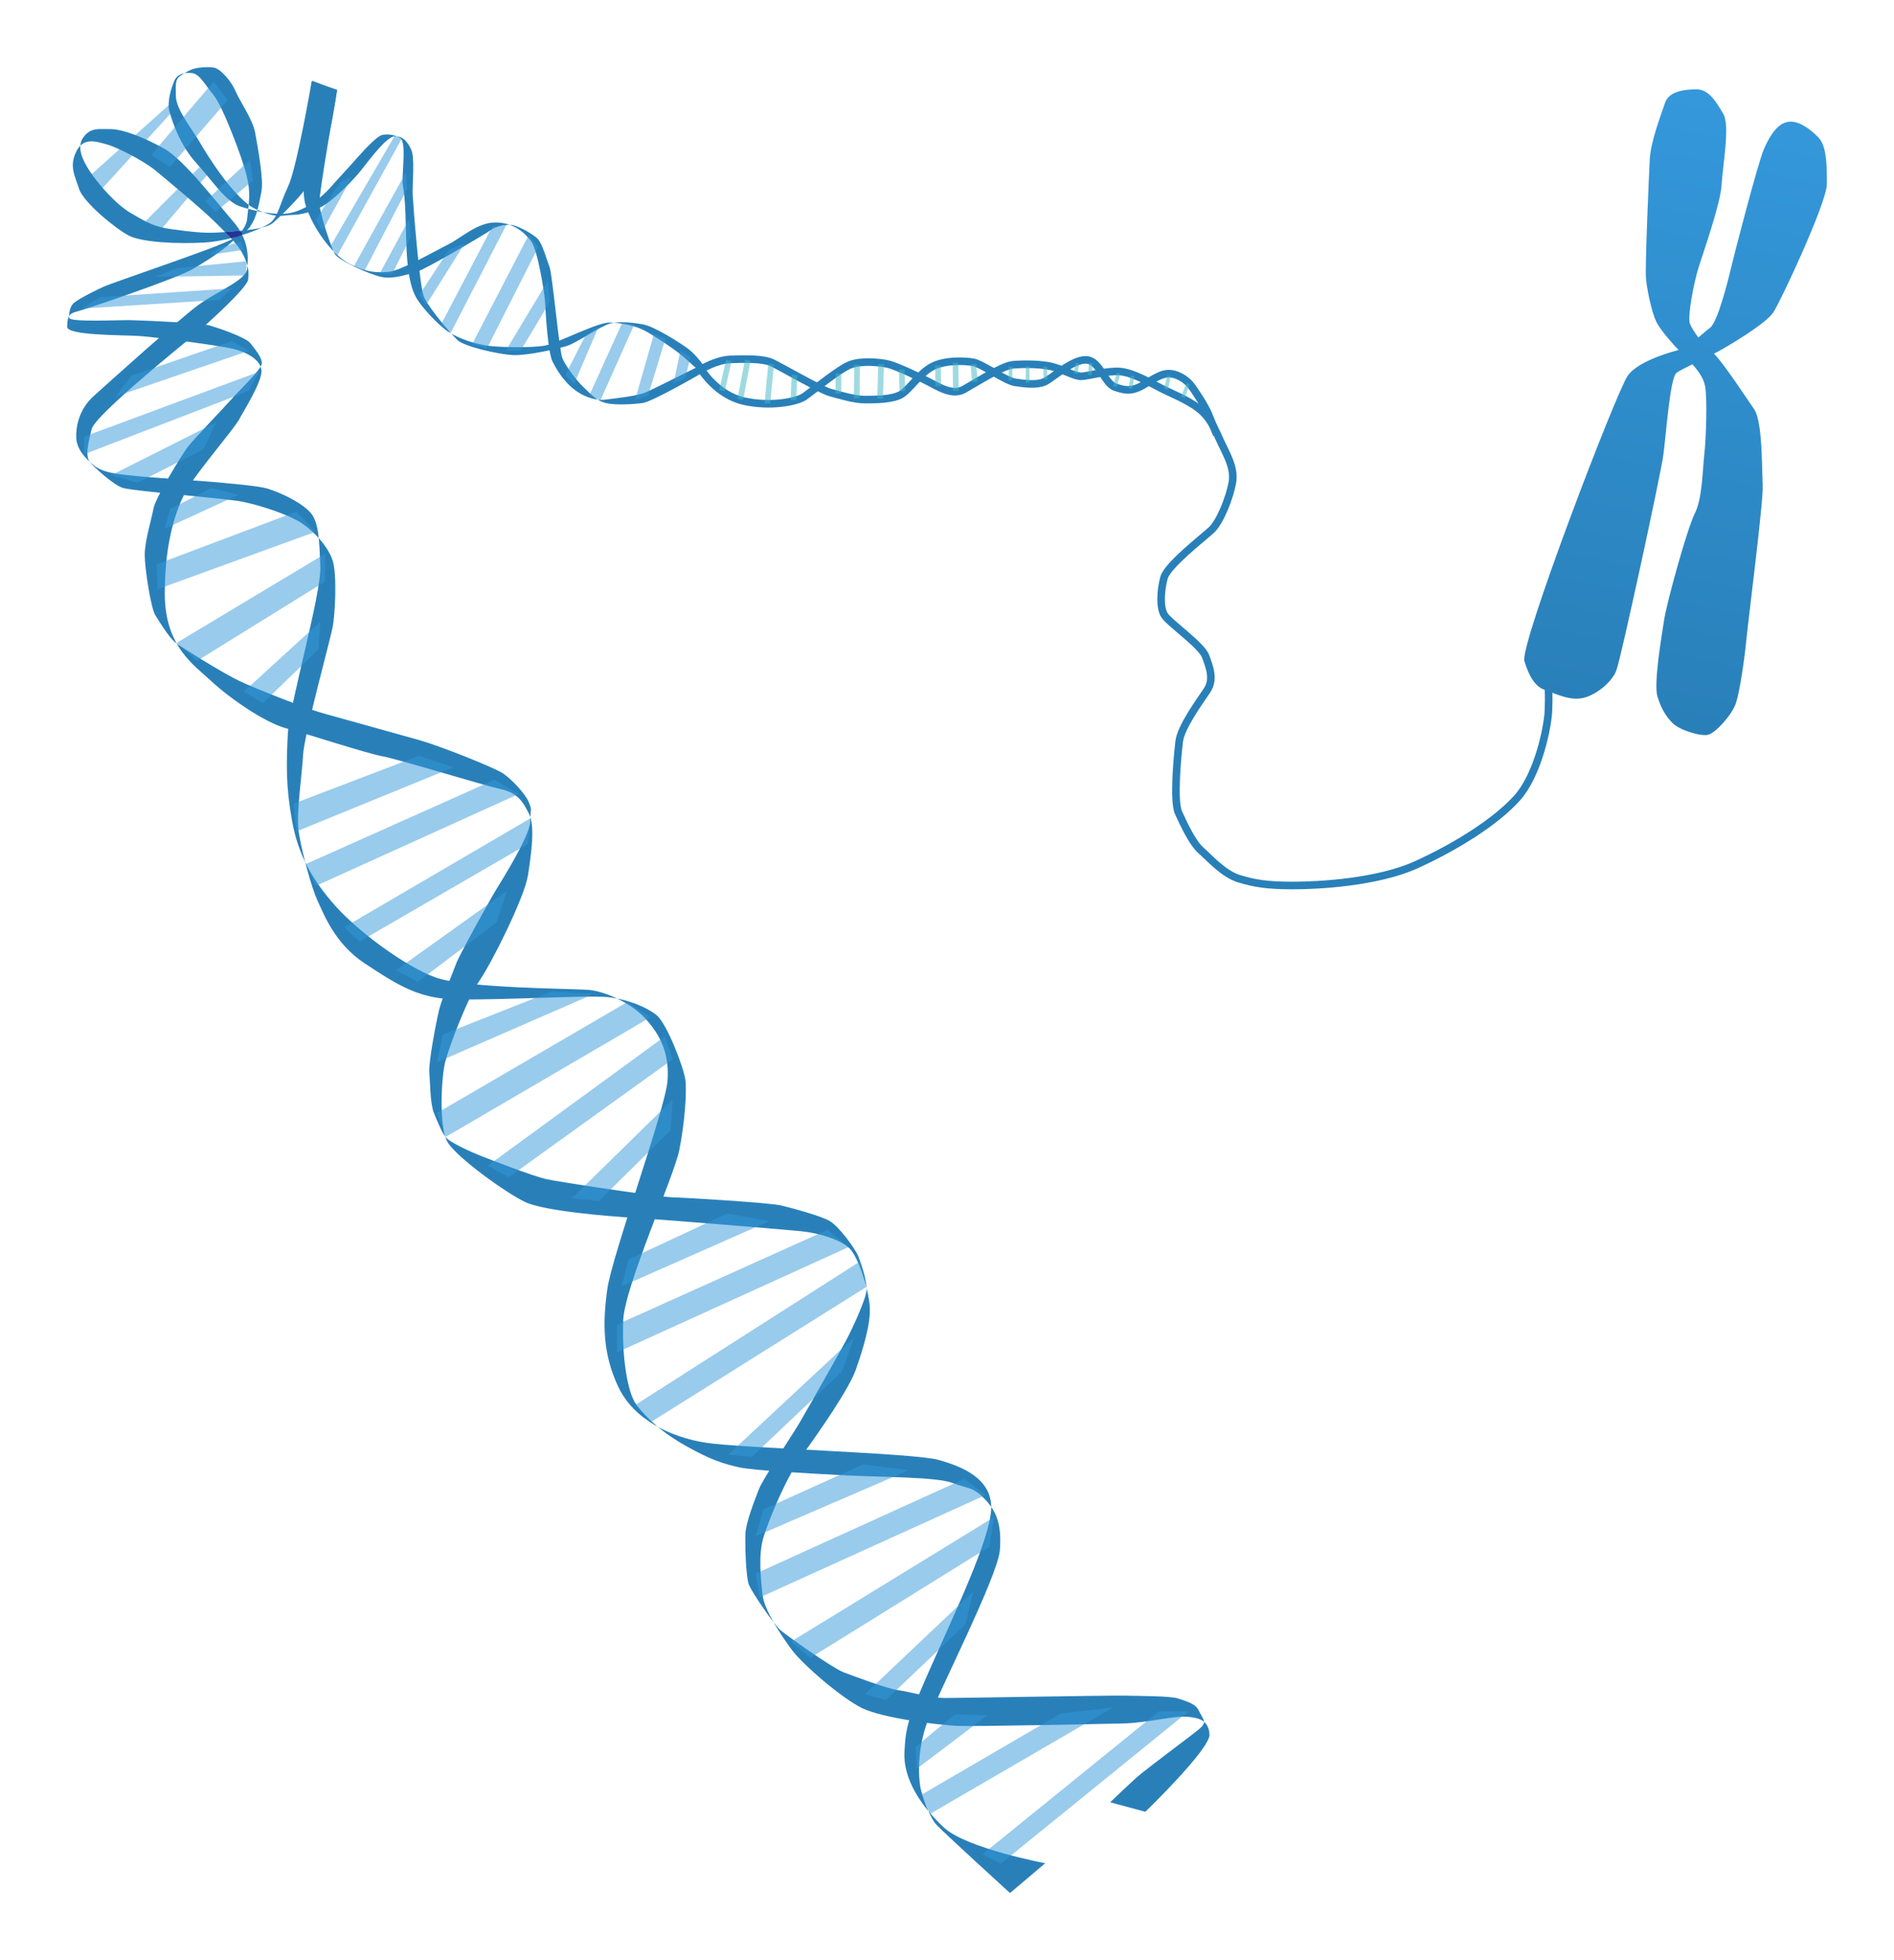 <?xml version="1.0" encoding="UTF-8" standalone="no"?>
<svg
   xmlns:dc="http://purl.org/dc/elements/1.1/"
   xmlns:cc="http://creativecommons.org/ns#"
   xmlns:rdf="http://www.w3.org/1999/02/22-rdf-syntax-ns#"
   xmlns:svg="http://www.w3.org/2000/svg"
   xmlns="http://www.w3.org/2000/svg"
   xmlns:xlink="http://www.w3.org/1999/xlink"
   xmlns:sodipodi="http://sodipodi.sourceforge.net/DTD/sodipodi-0.dtd"
   xmlns:inkscape="http://www.inkscape.org/namespaces/inkscape"
   width="141.034mm"
   height="145.901mm"
   viewBox="0 0 499.725 516.973"
   id="svg2"
   version="1.1"
   inkscape:version="1.0.2 (e86c870879, 2021-01-15, custom)"
   sodipodi:docname="gen.svg">
  <defs
     id="defs4">
    <linearGradient
       inkscape:collect="always"
       id="linearGradient5049">
      <stop
         style="stop-color:#2980b9;stop-opacity:1"
         offset="0"
         id="stop5051" />
      <stop
         style="stop-color:#3498db;stop-opacity:1"
         offset="1"
         id="stop5053" />
    </linearGradient>
    <linearGradient
       inkscape:collect="always"
       xlink:href="#linearGradient5049"
       id="linearGradient5055"
       x1="634.078"
       y1="454.356"
       x2="666.448"
       y2="294.752"
       gradientUnits="userSpaceOnUse" />
  </defs>
  <sodipodi:namedview
     id="base"
     pagecolor="#ffffff"
     bordercolor="#666666"
     borderopacity="1.0"
     inkscape:pageopacity="0.0"
     inkscape:pageshadow="2"
     inkscape:zoom="0.9899495"
     inkscape:cx="346.01443"
     inkscape:cy="163.848"
     inkscape:document-units="px"
     inkscape:current-layer="layer1"
     showgrid="false"
     inkscape:window-width="1920"
     inkscape:window-height="1001"
     inkscape:window-x="-9"
     inkscape:window-y="41"
     inkscape:window-maximized="1"
     fit-margin-top="5"
     fit-margin-left="5"
     fit-margin-right="5"
     fit-margin-bottom="5"
     inkscape:document-rotation="0"
     lock-margins="true" />
  <g
     inkscape:label="Layer 1"
     inkscape:groupmode="layer"
     id="layer1"
     transform="translate(-205.653,-267.392)">
    <path
       style="opacity:0.5;fill:#3498db;fill-opacity:1;fill-rule:evenodd;stroke:none;stroke-width:1px;stroke-linecap:butt;stroke-linejoin:miter;stroke-opacity:1"
       d="m 259.375,310.398 1.696,2.232 -13.839,16.339 -4.911,-1.518 z"
       id="path5047"
       inkscape:connector-curvature="0" />
    <path
       style="opacity:0.5;fill:#3498db;fill-opacity:1;fill-rule:evenodd;stroke:none;stroke-width:1px;stroke-linecap:butt;stroke-linejoin:miter;stroke-opacity:1"
       d="m 251.071,294.326 0.446,2.054 -20.357,22.321 -2.946,-3.929 z"
       id="path5043"
       inkscape:connector-curvature="0" />
    <path
       style="fill:#2980b9;fill-opacity:1;fill-rule:evenodd;stroke:none;stroke-width:1px;stroke-linecap:butt;stroke-linejoin:miter;stroke-opacity:1"
       d="m 472.143,766.648 9.286,-7.857 c 0,0 -20.893,-3.929 -26.786,-9.464 -5.893,-5.536 -10.714,-12.679 -10.357,-19.821 0.357,-7.143 1.071,-9.107 7.143,-22.857 6.071,-13.75 15.574,-33.566 15.752,-41.423 0.179,-7.857 -7.563,-11.046 -13.992,-12.832 -6.429,-1.786 -51.939,-3.066 -61.225,-4.495 -9.286,-1.429 -19.107,-6.071 -23.214,-14.821 -4.107,-8.75 -4.107,-16.786 -2.857,-25.714 1.25,-8.929 15.357,-47.5 15.893,-55 0.536,-7.5 -2.179,-12.321 -5.929,-16.429 -3.75,-4.107 -10.687,-7.083 -14.728,-7.462 -4.041,-0.379 -32.451,-0.379 -40.532,-3.283 -8.081,-2.904 -20.582,-12.248 -26.517,-18.94 -5.935,-6.692 -9.723,-13.258 -11.364,-22.35 -1.641,-9.091 -1.515,-14.9 -1.136,-22.728 0.379,-7.829 8.839,-36.871 8.586,-44.32 -0.253,-7.45 -0.505,-11.617 -2.399,-14.016 -1.894,-2.399 -7.071,-5.177 -11.49,-6.566 -4.419,-1.389 -31.188,-2.904 -34.219,-3.283 -3.03,-0.379 -8.586,-0.505 -11.364,-2.652 -2.778,-2.147 -4.798,-4.672 -4.925,-7.45 -0.126,-2.778 0.631,-7.45 4.546,-10.985 3.914,-3.536 22.981,-20.708 27.905,-24.244 4.925,-3.536 12.248,-6.313 12.627,-9.344 0.379,-3.03 0.505,-7.702 -3.662,-12.501 -4.167,-4.798 -13.006,-16.289 -18.183,-19.193 -5.177,-2.904 -10.859,-5.177 -14.268,-5.177 -3.409,0 -5.177,-0.379 -7.071,2.147 -1.894,2.525 -0.253,6.061 1.768,9.091 2.02,3.03 6.692,8.586 10.859,10.985 4.167,2.399 5.935,3.536 10.607,4.167 4.672,0.631 8.46,1.136 12.248,0.884 3.788,-0.253 12.374,-0.631 14.521,-2.525 2.147,-1.894 9.344,-8.586 12.122,-14.395 2.778,-5.808 4.798,-20.708 4.798,-20.708 l -6.692,-2.273 c 0,0 -3.914,22.855 -6.187,27.653 -2.273,4.798 -2.652,8.081 -4.798,9.723 -2.147,1.641 -10.607,4.798 -17.425,5.177 -6.819,0.379 -16.415,0 -19.951,-1.894 -3.536,-1.894 -11.869,-8.713 -13.006,-12.248 -1.136,-3.536 -2.652,-5.935 -0.758,-9.849 1.894,-3.914 5.303,-2.652 8.081,-1.894 2.778,0.758 9.849,4.419 12.753,6.819 2.904,2.399 12.374,10.228 16.289,14.142 3.914,3.914 5.556,5.556 6.819,7.955 1.263,2.399 1.768,4.546 1.389,6.819 -0.379,2.273 -11.49,12.248 -13.763,14.142 -2.273,1.894 -26.643,21.466 -27.527,25.254 -0.884,3.788 -1.768,7.071 -0.379,8.713 1.389,1.641 6.061,5.808 8.46,6.692 2.399,0.884 27.022,2.778 31.567,3.662 4.546,0.884 12.374,3.409 15.784,5.682 3.409,2.273 7.071,6.313 8.207,9.975 1.136,3.662 0.631,13.89 0,17.299 -0.631,3.409 -7.576,28.663 -7.829,33.84 -0.253,5.177 -1.894,15.531 -1.136,20.456 0.758,4.924 3.283,14.395 4.924,17.93 1.641,3.536 4.546,11.364 12.374,16.541 7.829,5.177 13.006,8.46 20.708,9.344 7.702,0.884 38.133,-1.01 43.563,-0.379 5.43,0.631 10.228,2.652 12.879,4.798 2.652,2.147 7.197,13.89 7.576,17.173 0.379,3.283 -0.253,11.617 -1.641,18.435 -1.389,6.819 -14.395,35.987 -14.773,44.699 -0.379,8.713 0.884,19.067 3.536,22.476 2.652,3.409 6.566,7.197 13.132,10.859 6.566,3.662 9.849,4.672 13.89,5.556 4.041,0.884 18.688,1.641 28.537,2.147 9.849,0.505 23.612,0.379 27.905,2.02 4.293,1.641 5.177,0.884 8.46,4.293 3.283,3.409 4.376,7.154 3.914,13.385 -0.505,6.819 -16.541,38.133 -19.193,45.457 -2.723,7.521 -2.273,14.521 -1.768,17.173 0.505,2.652 2.525,7.829 4.041,9.596 1.515,1.768 19.595,18.215 19.595,18.215 z"
       id="path3347"
       inkscape:connector-curvature="0"
       sodipodi:nodetypes="ccssssssssssssssssssssssssssssssssssccsssssssssssssssssssssssssssssssssssssssc" />
    <path
       style="fill:#2980b9;fill-opacity:1;fill-rule:evenodd;stroke:none;stroke-width:1px;stroke-linecap:butt;stroke-linejoin:miter;stroke-opacity:1"
       d="m 288.02,288.687 c 0,0 -3.662,26.517 -1.768,32.704 1.894,6.187 7.197,13.385 11.743,15.657 4.546,2.273 7.071,2.273 10.228,2.02 3.157,-0.253 12.122,-5.43 15.657,-7.197 3.536,-1.768 7.702,-5.808 12.501,-5.808 4.798,0 7.829,2.778 9.47,5.051 1.641,2.273 3.536,13.511 3.662,16.541 0.126,3.03 0.758,12.753 1.894,15.026 1.136,2.273 2.778,4.925 5.303,7.071 2.525,2.147 5.935,3.409 8.713,3.03 2.778,-0.379 8.334,-0.884 10.859,-2.02 2.525,-1.136 13.7,-6.755 13.7,-6.755 l 1.073,1.642 c 0,0 -13.132,7.639 -15.784,8.018 -2.652,0.379 -7.45,0.631 -9.849,0 -2.399,-0.631 -3.536,-2.02 -5.682,-4.041 -2.147,-2.02 -4.798,-5.682 -5.682,-7.702 -0.884,-2.02 -2.652,-22.223 -3.409,-24.117 -0.758,-1.894 -1.894,-6.44 -3.409,-7.702 -1.515,-1.263 -5.051,-3.283 -6.819,-3.409 -1.768,-0.126 -4.167,0.505 -5.303,1.389 -1.136,0.884 -17.046,10.228 -19.193,10.859 -2.147,0.631 -6.313,2.147 -9.47,1.515 -3.157,-0.631 -11.49,-4.293 -12.501,-6.187 -1.01,-1.894 -3.914,-10.48 -4.041,-13.258 -0.126,-2.778 4.672,-29.799 4.672,-29.799 z"
       id="path4159"
       inkscape:connector-curvature="0"
       sodipodi:nodetypes="csssssssssssccsssssssssssscc" />
    <path
       style="fill:none;fill-rule:evenodd;stroke:#2980b9;stroke-width:2;stroke-linecap:butt;stroke-linejoin:miter;stroke-miterlimit:4;stroke-dasharray:none;stroke-opacity:1"
       d="m 390.298,364.953 c 0,0 4.293,-2.652 8.081,-2.778 3.788,-0.126 8.586,-0.253 10.985,0.884 2.399,1.136 12.627,7.071 15.279,7.829 2.652,0.758 6.566,1.894 9.218,1.894 2.652,0 7.324,0 9.596,-1.389 2.273,-1.389 4.798,-5.556 8.207,-7.324 3.409,-1.768 8.46,-1.515 10.733,-1.136 2.273,0.379 8.586,4.925 11.112,5.303 2.525,0.379 5.682,0.758 7.702,-0.126 2.02,-0.884 7.324,-5.935 10.985,-5.808 3.662,0.126 4.798,6.187 7.702,7.197 2.904,1.01 4.167,0.884 6.061,0.126 1.894,-0.758 5.051,-3.409 7.576,-3.662 2.525,-0.253 5.051,1.515 6.187,2.904 1.136,1.389 3.914,5.682 4.798,7.829 0.884,2.147 2.147,5.303 2.147,5.303"
       id="path4161"
       inkscape:connector-curvature="0" />
    <path
       style="fill:none;fill-rule:evenodd;stroke:#2980b9;stroke-width:2;stroke-linecap:butt;stroke-linejoin:miter;stroke-miterlimit:4;stroke-dasharray:none;stroke-opacity:1"
       d="m 390.804,365.041 c 0,0 4.018,6.518 11.071,8.125 7.054,1.607 14.018,0.179 15.982,-1.161 1.964,-1.339 9.107,-7.232 12.054,-8.393 2.946,-1.161 7.768,-0.714 10.089,-0.179 2.321,0.536 9.196,3.839 11.518,5.089 2.321,1.25 5.625,3.125 8.393,1.607 2.768,-1.518 10.089,-6.25 12.946,-6.518 2.857,-0.268 7.946,-0.268 10.893,0.625 2.946,0.893 5.536,2.411 7.143,2.411 1.607,0 7.054,-1.607 10.446,-1.25 3.393,0.357 7.857,2.946 10.625,4.375 2.768,1.429 7.054,3.036 10.089,5.446 3.036,2.411 4.196,5.446 5.625,8.571 1.429,3.125 3.839,6.964 3.125,10.893 -0.714,3.929 -3.214,10.357 -5.536,12.5 -2.321,2.143 -11.607,9.286 -12.5,12.589 -0.893,3.304 -1.161,7.768 0.089,9.821 1.25,2.054 9.821,7.946 10.893,10.893 1.071,2.946 2.321,6.071 0.357,9.018 -1.964,2.946 -6.875,9.643 -7.321,13.393 -0.446,3.75 -1.607,15.714 -0.179,18.839 1.429,3.125 3.661,7.946 5.893,9.911 2.232,1.964 5.982,6.25 10.089,7.5 4.107,1.25 7.5,1.786 14.196,1.786 6.696,0 22.321,-0.804 32.679,-5.536 10.357,-4.732 20.804,-11.25 26.429,-17.5 5.625,-6.25 8.125,-18.839 8.304,-22.946 0.179,-4.107 0,-5.893 0,-5.893"
       id="path4165"
       inkscape:connector-curvature="0" />
    <path
       style="fill:#2980b9;fill-opacity:1;fill-rule:evenodd;stroke:none;stroke-width:1px;stroke-linecap:butt;stroke-linejoin:miter;stroke-opacity:1"
       d="m 498.571,742.719 9.286,2.5 c 0,0 17.17,-16.611 16.917,-20.399 -0.253,-3.788 -2.778,-4.419 -6.061,-4.672 -3.283,-0.253 -10.733,1.641 -16.415,1.768 -5.682,0.126 -39.648,0.884 -44.447,0.631 -4.798,-0.253 -19.319,-2.02 -24.749,-4.672 -5.43,-2.652 -15.657,-11.49 -18.562,-15.405 -2.904,-3.914 -7.324,-10.607 -7.702,-14.521 -0.379,-3.914 -1.263,-10.48 0.379,-15.531 1.641,-5.051 5.935,-15.531 10.354,-21.592 4.419,-6.061 12.122,-17.173 13.89,-22.223 1.768,-5.051 4.041,-12.122 3.662,-16.794 -0.379,-4.672 -3.03,-12.879 -5.303,-15.152 -2.273,-2.273 -7.829,-4.041 -12.753,-4.546 -4.924,-0.505 -37.502,-3.157 -44.068,-3.536 -6.566,-0.379 -23.739,-1.768 -28.789,-4.167 -5.051,-2.399 -18.056,-11.743 -20.456,-15.784 -2.399,-4.041 -1.641,-17.299 -0.631,-21.213 1.01,-3.914 5.808,-16.668 9.091,-21.466 3.283,-4.798 11.869,-21.971 12.753,-27.779 0.884,-5.808 1.894,-12.879 0.253,-16.162 -1.641,-3.283 -3.03,-5.556 -7.702,-6.566 -4.672,-1.01 -26.264,-7.702 -30.936,-8.586 -4.672,-0.884 -19.067,-5.682 -25.254,-7.324 -6.187,-1.641 -15.784,-8.586 -20.077,-12.627 -4.293,-4.041 -12.122,-8.965 -12.122,-22.981 0,-14.016 3.157,-22.981 6.061,-27.779 2.904,-4.798 12.122,-15.531 13.511,-18.056 1.389,-2.525 5.808,-9.596 5.935,-12.627 0.126,-3.03 -3.788,-5.177 -7.45,-6.061 -3.662,-0.884 -20.708,-3.157 -25.001,-3.409 -4.293,-0.253 -18.848,-0.095 -18.814,-2.399 0.051,-3.418 0.904,-3.588 3.03,-4.167 2.159,-0.588 25.633,-8.46 30.178,-11.112 4.546,-2.652 13.763,-8.334 14.268,-13.132 0.505,-4.798 1.01,-6.819 -0.126,-11.49 -1.136,-4.672 -6.313,-18.309 -8.713,-21.213 -2.399,-2.904 -3.662,-5.556 -5.682,-5.808 -2.02,-0.253 -3.914,0.253 -4.672,2.02 -0.758,1.768 -2.02,5.556 -1.263,8.207 0.758,2.652 2.778,8.839 7.071,13.511 4.293,4.672 7.702,10.228 11.743,11.49 4.041,1.263 8.839,2.273 12.501,1.768 3.662,-0.505 8.081,-3.409 11.112,-6.819 3.03,-3.409 4.293,-4.672 7.071,-7.829 2.778,-3.157 5.303,-5.556 6.313,-5.935 1.01,-0.379 3.409,-0.379 5.051,0.758 1.641,1.136 0.505,8.081 0.631,11.996 1.701,9.087 -0.282,22.908 3.536,29.957 1.389,2.525 5.808,7.292 8.46,9.06 2.652,1.768 7.324,3.409 10.985,3.788 3.662,0.379 11.364,0.505 14.647,-0.126 3.283,-0.631 13.89,-6.187 17.046,-6.061 3.157,0.126 6.313,0.758 8.713,1.894 2.399,1.136 9.218,5.682 11.364,7.702 2.147,2.02 3.283,2.904 3.283,2.904 l 1.641,-0.758 c 0,0 -1.894,-2.904 -4.167,-4.672 -2.273,-1.768 -9.218,-6.061 -11.996,-6.566 -2.778,-0.505 -6.187,-0.884 -8.713,-0.253 -2.525,0.631 -8.965,5.177 -11.49,5.935 -2.525,0.758 -10.102,2.525 -14.016,2.399 -3.914,-0.126 -13.006,-2.273 -14.773,-3.914 -1.768,-1.641 -7.829,-8.713 -8.965,-11.617 -1.136,-2.904 -2.778,-24.244 -2.904,-26.769 -0.126,-2.525 0.631,-9.723 -0.379,-11.869 -1.01,-2.147 -2.147,-3.536 -4.293,-3.536 -2.147,0 -6.44,5.808 -8.839,8.839 -2.399,3.03 -8.081,8.713 -10.985,9.975 0,0 -3.433,1.821 -6.915,1.91 -3.482,0.089 -4.107,1.071 -9.821,-1.429 -5.714,-2.5 -13.125,-14.554 -14.911,-17.679 -1.786,-3.125 -6.25,-8.571 -6.339,-12.143 -0.089,-3.571 -0.179,-4.643 1.607,-5.714 1.786,-1.071 2.321,-1.339 3.304,-1.607 0.982,-0.268 3.304,-0.536 5.089,-0.268 1.786,0.268 4.732,3.75 5.714,6.161 0.982,2.411 4.554,7.5 5.179,10.893 0.625,3.393 2.321,12.589 1.696,15.536 -0.625,2.946 -1.25,8.304 -4.286,10.714 -3.036,2.411 -12.946,5.708 -15.804,6.779 -2.857,1.071 -19.8,6.935 -21.315,7.596 -1.658,0.724 -6.48,3.081 -8.066,4.371 -1.215,0.988 -1.343,3.11 -1.292,3.917 0.081,1.269 12.943,0.568 16.256,0.647 3.304,0.079 18.524,0.708 20.934,1.422 2.411,0.714 9.464,3.125 10.625,4.643 1.161,1.518 3.125,3.75 3.036,5.357 -0.089,1.607 -6.339,7.5 -8.125,9.554 -1.786,2.054 -10,10.536 -11.518,12.589 -1.518,2.054 -8.393,13.214 -8.929,16.071 -0.536,2.857 -2.321,8.661 -2.321,12.232 0,3.571 1.607,14.018 2.768,15.893 1.161,1.875 3.571,5.804 5.179,7.143 1.607,1.339 13.036,8.393 17.232,10.357 4.196,1.964 17.054,7.054 21.786,8.393 4.732,1.339 20.268,5.625 25.625,7.143 5.357,1.518 19.732,7.232 21.964,8.75 2.232,1.518 5.893,5.357 6.786,7.589 0.893,2.232 0.446,1.518 0.357,5.179 -0.089,3.661 -7.321,15.179 -9.018,17.946 -1.696,2.768 -9.732,17.321 -10.446,19.286 -0.714,1.964 -3.839,9.375 -4.554,12.321 -0.714,2.946 -2.857,13.839 -2.589,16.696 0.268,2.857 0.179,8.036 1.25,10.625 1.071,2.589 1.964,4.821 3.036,6.25 1.071,1.429 6.875,4.018 9.375,5 2.5,0.982 13.571,5.268 17.054,6.071 3.482,0.804 29.821,4.732 33.393,4.821 3.571,0.089 25.714,1.429 28.661,2.143 2.946,0.714 10.357,2.679 12.857,4.107 2.5,1.429 6.875,7.5 7.589,9.375 0.714,1.875 2.232,6.25 2.143,8.75 -0.089,2.5 -3.929,10.625 -5.357,13.304 -1.429,2.679 -10.268,18.304 -12.321,21.786 -2.054,3.482 -9.643,14.732 -10.714,17.5 -1.071,2.768 -3.482,8.839 -3.571,11.875 -0.089,3.036 0.089,11.429 0.982,13.482 0.893,2.054 6.518,10.357 8.304,11.875 1.786,1.518 13.75,10 16.607,11.071 2.857,1.071 11.607,4.375 14.464,4.732 2.857,0.357 8.304,2.054 12.5,2.054 4.196,0 42.946,-0.714 47.054,-0.625 4.107,0.089 12.232,0.089 14.107,0.714 1.875,0.625 4.643,1.339 5.446,2.946 0.804,1.607 1.071,1.786 1.518,2.946 0.446,1.161 -1.786,2.589 -2.411,3.125 -0.625,0.536 -11.696,8.839 -14.107,10.804 -2.411,1.964 -8.214,7.589 -8.214,7.589 z"
       id="path4167"
       inkscape:connector-curvature="0"
       sodipodi:nodetypes="ccssssssssssssssssssssssssssssssssssssssssssssssccssssssccssssssssssscssssssssssssssssssssssssssssssssssssssssssssssssssssssssssscc" />
    <path
       style="opacity:0.5;fill:#3498db;fill-opacity:1;fill-rule:evenodd;stroke:none;stroke-width:1px;stroke-linecap:butt;stroke-linejoin:miter;stroke-opacity:1"
       d="m 464.923,756.388 4.798,2.525 49.497,-40.154 h -7.829 z"
       id="path4809"
       inkscape:connector-curvature="0" />
    <path
       style="opacity:0.5;fill:#3498db;fill-opacity:1;fill-rule:evenodd;stroke:none;stroke-width:1px;stroke-linecap:butt;stroke-linejoin:miter;stroke-opacity:1"
       d="m 448.76,740.73 2.273,5.051 48.235,-28.032 -13.637,1.515 z"
       id="path4811"
       inkscape:connector-curvature="0" />
    <path
       style="opacity:0.5;fill:#3498db;fill-opacity:1;fill-rule:evenodd;stroke:none;stroke-width:1px;stroke-linecap:butt;stroke-linejoin:miter;stroke-opacity:1"
       d="m 447.245,728.103 0.253,5.808 18.688,-14.142 -8.586,-0.253 z"
       id="path4813"
       inkscape:connector-curvature="0" />
    <path
       style="opacity:0.5;fill:#3498db;fill-opacity:1;fill-rule:evenodd;stroke:none;stroke-width:1px;stroke-linecap:butt;stroke-linejoin:miter;stroke-opacity:1"
       d="m 433.861,714.214 5.556,1.515 20.961,-19.951 2.02,-8.586 z"
       id="path4815"
       inkscape:connector-curvature="0" />
    <path
       style="opacity:0.5;fill:#3498db;fill-opacity:1;fill-rule:evenodd;stroke:none;stroke-width:1px;stroke-linecap:butt;stroke-linejoin:miter;stroke-opacity:1"
       d="m 414.415,700.324 5.051,4.293 47.225,-29.294 1.263,-7.829 z"
       id="path4817"
       inkscape:connector-curvature="0" />
    <path
       style="opacity:0.5;fill:#3498db;fill-opacity:1;fill-rule:evenodd;stroke:none;stroke-width:1px;stroke-linecap:butt;stroke-linejoin:miter;stroke-opacity:1"
       d="m 405.071,682.394 1.01,6.313 59.599,-27.022 -5.556,-4.293 z"
       id="path4819"
       inkscape:connector-curvature="0" />
    <path
       style="opacity:0.5;fill:#3498db;fill-opacity:1;fill-rule:evenodd;stroke:none;stroke-width:1px;stroke-linecap:butt;stroke-linejoin:miter;stroke-opacity:1"
       d="m 407.091,665.474 -2.02,7.071 40.406,-17.425 -12.122,-1.515 z"
       id="path4821"
       inkscape:connector-curvature="0" />
    <path
       style="opacity:0.5;fill:#3498db;fill-opacity:1;fill-rule:evenodd;stroke:none;stroke-width:1px;stroke-linecap:butt;stroke-linejoin:miter;stroke-opacity:1"
       d="m 397.748,651.079 6.313,0.505 23.739,-22.476 3.283,-9.091 z"
       id="path4823"
       inkscape:connector-curvature="0" />
    <path
       style="opacity:0.5;fill:#3498db;fill-opacity:1;fill-rule:evenodd;stroke:none;stroke-width:1px;stroke-linecap:butt;stroke-linejoin:miter;stroke-opacity:1"
       d="m 373.251,637.947 4.041,4.546 56.821,-35.608 -1.515,-6.819 z"
       id="path4825"
       inkscape:connector-curvature="0" />
    <path
       style="opacity:0.5;fill:#3498db;fill-opacity:1;fill-rule:evenodd;stroke:none;stroke-width:1px;stroke-linecap:butt;stroke-linejoin:miter;stroke-opacity:1"
       d="m 368.453,616.734 v 7.324 l 61.114,-27.779 -5.556,-4.546 z"
       id="path4827"
       inkscape:connector-curvature="0" />
    <path
       style="opacity:0.5;fill:#3498db;fill-opacity:1;fill-rule:evenodd;stroke:none;stroke-width:1px;stroke-linecap:butt;stroke-linejoin:miter;stroke-opacity:1"
       d="m 371.484,599.561 -1.768,7.071 38.891,-17.173 -11.112,-2.02 z"
       id="path4829"
       inkscape:connector-curvature="0" />
    <path
       style="opacity:0.5;fill:#3498db;fill-opacity:1;fill-rule:evenodd;stroke:none;stroke-width:1px;stroke-linecap:butt;stroke-linejoin:miter;stroke-opacity:1"
       d="m 356.584,583.399 7.071,0.758 18.94,-18.688 0.505,-8.081 z"
       id="path4839"
       inkscape:connector-curvature="0" />
    <path
       style="opacity:0.5;fill:#3498db;fill-opacity:1;fill-rule:evenodd;stroke:none;stroke-width:1px;stroke-linecap:butt;stroke-linejoin:miter;stroke-opacity:1"
       d="m 334.36,574.813 5.556,3.03 43.184,-31.062 -2.02,-6.061 z"
       id="path4841"
       inkscape:connector-curvature="0" />
    <path
       style="opacity:0.5;fill:#3498db;fill-opacity:1;fill-rule:evenodd;stroke:none;stroke-width:1px;stroke-linecap:butt;stroke-linejoin:miter;stroke-opacity:1"
       d="m 320.976,560.923 2.273,6.313 54.043,-31.567 -6.061,-4.041 z"
       id="path4843"
       inkscape:connector-curvature="0" />
    <path
       style="opacity:0.5;fill:#3498db;fill-opacity:1;fill-rule:evenodd;stroke:none;stroke-width:1px;stroke-linecap:butt;stroke-linejoin:miter;stroke-opacity:1"
       d="m 322.491,540.215 -1.515,7.324 41.164,-17.93 -10.859,-0.758 z"
       id="path4845"
       inkscape:connector-curvature="0" />
    <path
       style="opacity:0.5;fill:#3498db;fill-opacity:1;fill-rule:evenodd;stroke:none;stroke-width:1px;stroke-linecap:butt;stroke-linejoin:miter;stroke-opacity:1"
       d="m 310.117,523.295 5.808,3.03 20.708,-15.657 2.778,-8.334 z"
       id="path4855"
       inkscape:connector-curvature="0" />
    <path
       style="opacity:0.5;fill:#3498db;fill-opacity:1;fill-rule:evenodd;stroke:none;stroke-width:1px;stroke-linecap:butt;stroke-linejoin:miter;stroke-opacity:1"
       d="m 296.48,511.931 4.041,3.788 44.447,-25.759 0.758,-6.819 z"
       id="path4857"
       inkscape:connector-curvature="0" />
    <path
       style="opacity:0.5;fill:#3498db;fill-opacity:1;fill-rule:evenodd;stroke:none;stroke-width:1px;stroke-linecap:butt;stroke-linejoin:miter;stroke-opacity:1"
       d="m 286.378,495.263 2.525,5.808 53.538,-24.244 -6.313,-3.788 z"
       id="path4859"
       inkscape:connector-curvature="0" />
    <path
       style="opacity:0.5;fill:#3498db;fill-opacity:1;fill-rule:evenodd;stroke:none;stroke-width:1px;stroke-linecap:butt;stroke-linejoin:miter;stroke-opacity:1"
       d="m 283.095,479.353 0.758,7.324 41.416,-16.92 -9.091,-3.03 z"
       id="path4861"
       inkscape:connector-curvature="0" />
    <path
       style="opacity:0.5;fill:#3498db;fill-opacity:1;fill-rule:evenodd;stroke:none;stroke-width:1px;stroke-linecap:butt;stroke-linejoin:miter;stroke-opacity:1"
       d="m 269.963,449.806 5.051,3.03 14.647,-14.142 0.505,-7.324 z"
       id="path4863"
       inkscape:connector-curvature="0" />
    <path
       style="opacity:0.5;fill:#3498db;fill-opacity:1;fill-rule:evenodd;stroke:none;stroke-width:1px;stroke-linecap:butt;stroke-linejoin:miter;stroke-opacity:1"
       d="m 252.286,436.927 5.303,4.798 33.84,-20.961 v -7.324 z"
       id="path4865"
       inkscape:connector-curvature="0" />
    <path
       style="opacity:0.5;fill:#3498db;fill-opacity:1;fill-rule:evenodd;stroke:none;stroke-width:1px;stroke-linecap:butt;stroke-linejoin:miter;stroke-opacity:1"
       d="m 246.982,416.219 0.253,6.566 41.669,-15.152 -5.051,-5.303 z"
       id="path4867"
       inkscape:connector-curvature="0" />
    <path
       style="opacity:0.5;fill:#3498db;fill-opacity:1;fill-rule:evenodd;stroke:none;stroke-width:1px;stroke-linecap:butt;stroke-linejoin:miter;stroke-opacity:1"
       d="m 250.536,401.648 -1.429,5.179 19.464,-8.929 -7.143,-1.786 z"
       id="path4869"
       inkscape:connector-curvature="0" />
    <path
       style="opacity:0.5;fill:#3498db;fill-opacity:1;fill-rule:evenodd;stroke:none;stroke-width:1px;stroke-linecap:butt;stroke-linejoin:miter;stroke-opacity:1"
       d="m 235,392.719 6.964,1.964 17.321,-8.75 3.393,-7.143 z"
       id="path4871"
       inkscape:connector-curvature="0" />
    <path
       style="opacity:0.5;fill:#3498db;fill-opacity:1;fill-rule:evenodd;stroke:none;stroke-width:1px;stroke-linecap:butt;stroke-linejoin:miter;stroke-opacity:1"
       d="m 227.857,382.541 v 4.643 l 43.214,-16.607 3.036,-5.179 z"
       id="path4873"
       inkscape:connector-curvature="0" />
    <path
       style="opacity:0.5;fill:#3498db;fill-opacity:1;fill-rule:evenodd;stroke:none;stroke-width:1px;stroke-linecap:butt;stroke-linejoin:miter;stroke-opacity:1"
       d="m 240.357,366.469 -4.286,5.536 35.357,-12.143 -4.643,-2.5 z"
       id="path4875"
       inkscape:connector-curvature="0" />
    <path
       style="opacity:0.5;fill:#3498db;fill-opacity:1;fill-rule:evenodd;stroke:none;stroke-width:1px;stroke-linecap:butt;stroke-linejoin:miter;stroke-opacity:1"
       d="m 232.143,345.755 -5,3.036 36.429,-2.321 3.393,-3.036 z"
       id="path4877"
       inkscape:connector-curvature="0" />
    <path
       style="opacity:0.5;fill:#3498db;fill-opacity:1;fill-rule:evenodd;stroke:none;stroke-width:1px;stroke-linecap:butt;stroke-linejoin:miter;stroke-opacity:1"
       d="m 252.5,338.076 -5.893,2.321 23.929,-0.357 0.179,-3.75 z"
       id="path4879"
       inkscape:connector-curvature="0" />
    <path
       style="opacity:0.5;fill:#3498db;fill-opacity:1;fill-rule:evenodd;stroke:none;stroke-width:1px;stroke-linecap:butt;stroke-linejoin:miter;stroke-opacity:1"
       d="m 263.571,332.719 -3.036,1.964 9.464,-1.429 -0.893,-2.143 z"
       id="path4881"
       inkscape:connector-curvature="0" />
    <path
       style="opacity:0.5;fill:#3498db;fill-opacity:1;fill-rule:evenodd;stroke:none;stroke-width:1px;stroke-linecap:butt;stroke-linejoin:miter;stroke-opacity:1"
       d="m 324.107,333.255 -7.857,11.964 1.786,2.679 10.179,-16.25 z"
       id="path4893"
       inkscape:connector-curvature="0" />
    <path
       style="opacity:0.5;fill:#3498db;fill-opacity:1;fill-rule:evenodd;stroke:none;stroke-width:1px;stroke-linecap:butt;stroke-linejoin:miter;stroke-opacity:1"
       d="m 321.964,353.076 2.679,1.964 14.643,-28.393 -3.75,0.536 z"
       id="path4897"
       inkscape:connector-curvature="0" />
    <path
       style="opacity:0.5;fill:#3498db;fill-opacity:1;fill-rule:evenodd;stroke:none;stroke-width:1px;stroke-linecap:butt;stroke-linejoin:miter;stroke-opacity:1"
       d="m 345.179,329.326 2.5,3.214 -13.571,26.786 -3.929,-1.071 z"
       id="path4899"
       inkscape:connector-curvature="0" />
    <path
       style="opacity:0.5;fill:#3498db;fill-opacity:1;fill-rule:evenodd;stroke:none;stroke-width:1px;stroke-linecap:butt;stroke-linejoin:miter;stroke-opacity:1"
       d="m 350.179,341.469 0.536,5.536 -7.679,12.857 h -3.929 z"
       id="path4901"
       inkscape:connector-curvature="0" />
    <path
       style="opacity:0.5;fill:#3498db;fill-opacity:1;fill-rule:evenodd;stroke:none;stroke-width:1px;stroke-linecap:butt;stroke-linejoin:miter;stroke-opacity:1"
       d="m 360.179,355.755 -5.357,10.536 2.321,2.321 6.429,-15 z"
       id="path4903"
       inkscape:connector-curvature="0" />
    <path
       style="opacity:0.5;fill:#3498db;fill-opacity:1;fill-rule:evenodd;stroke:none;stroke-width:1px;stroke-linecap:butt;stroke-linejoin:miter;stroke-opacity:1"
       d="m 369.821,352.541 3.214,0.357 -8.929,20 -3.036,-1.071 z"
       id="path4905"
       inkscape:connector-curvature="0" />
    <path
       style="opacity:0.5;fill:#3498db;fill-opacity:1;fill-rule:evenodd;stroke:none;stroke-width:1px;stroke-linecap:butt;stroke-linejoin:miter;stroke-opacity:1"
       d="m 378.214,355.398 3.036,1.25 -4.643,15.179 -3.393,1.071 z"
       id="path4907"
       inkscape:connector-curvature="0" />
    <path
       style="opacity:0.5;fill:#3498db;fill-opacity:1;fill-rule:evenodd;stroke:none;stroke-width:1px;stroke-linecap:butt;stroke-linejoin:miter;stroke-opacity:1"
       d="m 385.179,359.862 2.679,1.607 -1.429,5.714 -3.036,1.25 z"
       id="path4909"
       inkscape:connector-curvature="0" />
    <path
       style="opacity:0.5;fill:#3498db;fill-rule:evenodd;stroke:#41b6c4;stroke-width:1.5;stroke-linecap:butt;stroke-linejoin:miter;stroke-miterlimit:4;stroke-dasharray:none;stroke-opacity:1"
       d="m 397.946,362.451 -1.786,7.946"
       id="path4913"
       inkscape:connector-curvature="0" />
    <path
       style="opacity:0.5;fill:#3498db;fill-rule:evenodd;stroke:#41b6c4;stroke-width:1.5;stroke-linecap:butt;stroke-linejoin:miter;stroke-miterlimit:4;stroke-dasharray:none;stroke-opacity:1"
       d="m 402.946,362.362 -1.964,10.357"
       id="path4915"
       inkscape:connector-curvature="0" />
    <path
       style="opacity:0.5;fill:#3498db;fill-rule:evenodd;stroke:#41b6c4;stroke-width:1.5;stroke-linecap:butt;stroke-linejoin:miter;stroke-miterlimit:4;stroke-dasharray:none;stroke-opacity:1"
       d="M 409.107,363.434 408.125,373.791"
       id="path4917"
       inkscape:connector-curvature="0" />
    <path
       style="opacity:0.5;fill:#3498db;fill-rule:evenodd;stroke:#41b6c4;stroke-width:1.5;stroke-linecap:butt;stroke-linejoin:miter;stroke-miterlimit:4;stroke-dasharray:none;stroke-opacity:1"
       d="M 415.268,366.291 415,372.898"
       id="path4919"
       inkscape:connector-curvature="0" />
    <path
       style="opacity:0.5;fill:#3498db;fill-rule:evenodd;stroke:#41b6c4;stroke-width:1.5;stroke-linecap:butt;stroke-linejoin:miter;stroke-miterlimit:4;stroke-dasharray:none;stroke-opacity:1"
       d="m 426.875,365.844 v 5.357"
       id="path4921"
       inkscape:connector-curvature="0" />
    <path
       style="opacity:0.5;fill:#3498db;fill-rule:evenodd;stroke:#41b6c4;stroke-width:1.5;stroke-linecap:butt;stroke-linejoin:miter;stroke-miterlimit:4;stroke-dasharray:none;stroke-opacity:1"
       d="m 431.786,363.612 -0.089,8.839"
       id="path4923"
       inkscape:connector-curvature="0" />
    <path
       style="opacity:0.5;fill:#3498db;fill-rule:evenodd;stroke:#41b6c4;stroke-width:1.5;stroke-linecap:butt;stroke-linejoin:miter;stroke-miterlimit:4;stroke-dasharray:none;stroke-opacity:1"
       d="m 438.125,363.434 -0.268,9.107"
       id="path4925"
       inkscape:connector-curvature="0" />
    <path
       style="opacity:0.5;fill:#3498db;fill-rule:evenodd;stroke:#41b6c4;stroke-width:1.5;stroke-linecap:butt;stroke-linejoin:miter;stroke-miterlimit:4;stroke-dasharray:none;stroke-opacity:1"
       d="m 443.571,364.862 0.179,5.714"
       id="path4927"
       inkscape:connector-curvature="0" />
    <path
       style="opacity:0.5;fill:#3498db;fill-rule:evenodd;stroke:#41b6c4;stroke-width:1.5;stroke-linecap:butt;stroke-linejoin:miter;stroke-miterlimit:4;stroke-dasharray:none;stroke-opacity:1"
       d="m 453.125,363.791 0.089,5.446"
       id="path4929"
       inkscape:connector-curvature="0" />
    <path
       style="opacity:0.5;fill:#3498db;fill-rule:evenodd;stroke:#41b6c4;stroke-width:1.5;stroke-linecap:butt;stroke-linejoin:miter;stroke-miterlimit:4;stroke-dasharray:none;stroke-opacity:1"
       d="m 457.768,363.076 0.089,7.411"
       id="path4931"
       inkscape:connector-curvature="0" />
    <path
       style="opacity:0.5;fill:#3498db;fill-rule:evenodd;stroke:#41b6c4;stroke-width:1.5;stroke-linecap:butt;stroke-linejoin:miter;stroke-miterlimit:4;stroke-dasharray:none;stroke-opacity:1"
       d="m 462.5,363.434 0.357,4.643"
       id="path4933"
       inkscape:connector-curvature="0" />
    <path
       style="opacity:0.5;fill:none;fill-rule:evenodd;stroke:#41b6c4;stroke-width:1px;stroke-linecap:butt;stroke-linejoin:miter;stroke-opacity:1"
       d="m 472.321,364.059 -0.089,3.661"
       id="path4935"
       inkscape:connector-curvature="0" />
    <path
       style="opacity:0.5;fill:none;fill-rule:evenodd;stroke:#41b6c4;stroke-width:1px;stroke-linecap:butt;stroke-linejoin:miter;stroke-opacity:1"
       d="m 476.786,363.969 v 4.375"
       id="path4937"
       inkscape:connector-curvature="0" />
    <path
       style="opacity:0.5;fill:none;fill-rule:evenodd;stroke:#41b6c4;stroke-width:1px;stroke-linecap:butt;stroke-linejoin:miter;stroke-opacity:1"
       d="m 481.429,364.059 0.089,3.393"
       id="path4939"
       inkscape:connector-curvature="0" />
    <path
       style="opacity:0.5;fill:none;fill-rule:evenodd;stroke:#41b6c4;stroke-width:1px;stroke-linecap:butt;stroke-linejoin:miter;stroke-opacity:1"
       d="m 489.911,363.166 -0.446,2.768"
       id="path4941"
       inkscape:connector-curvature="0" />
    <path
       style="opacity:0.5;fill:none;fill-rule:evenodd;stroke:#41b6c4;stroke-width:1px;stroke-linecap:butt;stroke-linejoin:miter;stroke-opacity:1"
       d="m 493.482,363.076 -0.268,3.214"
       id="path4943"
       inkscape:connector-curvature="0" />
    <path
       style="opacity:0.5;fill:none;fill-rule:evenodd;stroke:#41b6c4;stroke-width:1px;stroke-linecap:butt;stroke-linejoin:miter;stroke-opacity:1"
       d="m 500.804,365.755 -0.982,3.571"
       id="path4945"
       inkscape:connector-curvature="0" />
    <path
       style="opacity:0.5;fill:none;fill-rule:evenodd;stroke:#41b6c4;stroke-width:1px;stroke-linecap:butt;stroke-linejoin:miter;stroke-opacity:1"
       d="m 504.464,366.469 -0.536,3.393"
       id="path4947"
       inkscape:connector-curvature="0" />
    <path
       style="opacity:0.5;fill:none;fill-rule:evenodd;stroke:#41b6c4;stroke-width:1px;stroke-linecap:butt;stroke-linejoin:miter;stroke-opacity:1"
       d="m 514.107,366.469 -0.804,3.571"
       id="path4949"
       inkscape:connector-curvature="0" />
    <path
       style="opacity:0.5;fill:none;fill-rule:evenodd;stroke:#41b6c4;stroke-width:1px;stroke-linecap:butt;stroke-linejoin:miter;stroke-opacity:1"
       d="m 519.107,368.523 -1.339,3.75"
       id="path4951"
       inkscape:connector-curvature="0" />
    <path
       style="fill:url(#linearGradient5055);fill-opacity:1;fill-rule:evenodd;stroke:none;stroke-width:1px;stroke-linecap:butt;stroke-linejoin:miter;stroke-opacity:1"
       d="m 653.316,290.959 c -3.283,0 -7.324,0.507 -8.334,3.537 -1.01,3.03 -3.788,10.1 -4.041,14.898 -0.253,4.798 -1.262,28.284 -1.01,31.314 0.253,3.03 1.515,9.092 2.777,11.617 1.263,2.525 5.305,6.818 5.305,6.818 0.203,0.203 0.357,0.364 0.553,0.561 -0.598,0.145 -10.493,2.598 -13.434,6.764 -3.03,4.293 -28.536,70.963 -27.273,75.256 1.263,4.293 3.03,6.819 5.303,7.576 2.273,0.758 6.062,2.779 9.598,2.273 3.536,-0.505 8.081,-4.041 9.344,-7.324 1.263,-3.283 11.615,-51.265 12.373,-56.568 0.758,-5.303 1.769,-20.708 3.537,-21.971 0.754,-0.539 2.39,-1.369 4.172,-2.244 1.893,2.139 3.09,3.99 3.404,6.033 0.505,3.283 0.251,13.13 -0.254,17.676 -0.505,4.546 -0.505,11.618 -2.525,15.658 -2.02,4.041 -7.322,23.233 -8.08,28.031 -0.758,4.798 -2.778,16.92 -1.768,20.203 1.01,3.283 2.271,5.304 4.039,7.072 1.768,1.768 7.323,3.534 9.344,3.029 2.02,-0.505 6.314,-5.304 7.324,-8.334 1.01,-3.03 2.272,-11.617 2.777,-16.92 0.505,-5.303 4.547,-36.618 4.295,-40.658 -0.253,-4.041 -5.9e-4,-16.668 -2.273,-19.951 -2.068,-2.987 -7.681,-11.599 -10.58,-14.652 0.316,-0.162 0.722,-0.358 0.982,-0.5 2.778,-1.515 12.628,-7.323 14.648,-10.354 2.02,-3.03 14.143,-29.042 14.143,-33.84 0,-4.798 -6e-4,-10.102 -2.273,-12.375 -2.273,-2.273 -5.304,-4.544 -8.082,-4.039 -2.778,0.505 -4.797,3.787 -6.312,7.322 -1.515,3.536 -7.828,27.779 -8.586,31.062 -0.758,3.283 -3.536,14.395 -5.557,15.91 -1.069,0.802 -2.129,1.734 -3.086,2.557 -1.025,-1.338 -1.826,-2.654 -2.217,-3.566 -0.758,-1.768 1.009,-10.86 2.271,-14.9 1.263,-4.041 5.81,-16.921 6.062,-21.719 0.253,-4.798 2.272,-15.657 0.504,-18.688 -1.768,-3.03 -3.787,-6.566 -7.07,-6.566 z"
       id="path4953"
       inkscape:connector-curvature="0" />
    <path
       style="fill:#253494;fill-opacity:1;fill-rule:evenodd;stroke:none;stroke-width:1px;stroke-linecap:butt;stroke-linejoin:miter;stroke-opacity:1"
       d="m 264.991,328.588 1.594,1.626 1.657,-0.363 1.334,-0.474 -0.134,-0.679 -0.458,-0.426 z"
       id="path5029"
       inkscape:connector-curvature="0"
       sodipodi:nodetypes="ccccccc" />
    <path
       style="opacity:0.5;fill:#3498db;fill-opacity:1;fill-rule:evenodd;stroke:none;stroke-width:1px;stroke-linecap:butt;stroke-linejoin:miter;stroke-opacity:1"
       d="m 313.571,325.219 0.446,4.643 -4.911,9.821 -3.304,-0.089 z"
       id="path5031"
       inkscape:connector-curvature="0" />
    <path
       style="opacity:0.5;fill:#3498db;fill-opacity:1;fill-rule:evenodd;stroke:none;stroke-width:1px;stroke-linecap:butt;stroke-linejoin:miter;stroke-opacity:1"
       d="m 313.125,317.094 -11.25,21.607 -2.857,-1.071 13.75,-24.821 z"
       id="path5033"
       inkscape:connector-curvature="0" />
    <path
       style="opacity:0.5;fill:#3498db;fill-opacity:1;fill-rule:evenodd;stroke:none;stroke-width:1px;stroke-linecap:butt;stroke-linejoin:miter;stroke-opacity:1"
       d="m 294.643,334.773 -1.875,-2.321 17.054,-29.286 1.875,0.714 z"
       id="path5035"
       inkscape:connector-curvature="0" />
    <path
       style="opacity:0.5;fill:#3498db;fill-opacity:1;fill-rule:evenodd;stroke:none;stroke-width:1px;stroke-linecap:butt;stroke-linejoin:miter;stroke-opacity:1"
       d="m 298.571,313.969 -7.857,14.286 -1.696,-2.946 6.339,-9.821 z"
       id="path5037"
       inkscape:connector-curvature="0" />
    <path
       style="opacity:0.5;fill:#3498db;fill-opacity:1;fill-rule:evenodd;stroke:none;stroke-width:1px;stroke-linecap:butt;stroke-linejoin:miter;stroke-opacity:1"
       d="m 262.5,323.344 9.911,-8.393 -0.804,-5.446 -11.786,10.982 z"
       id="path5039"
       inkscape:connector-curvature="0" />
    <path
       style="opacity:0.5;fill:#3498db;fill-opacity:1;fill-rule:evenodd;stroke:none;stroke-width:1px;stroke-linecap:butt;stroke-linejoin:miter;stroke-opacity:1"
       d="m 250.446,311.469 -4.911,-3.214 16.518,-19.375 3.661,4.911 z"
       id="path5041"
       inkscape:connector-curvature="0" />
  </g>
</svg>
